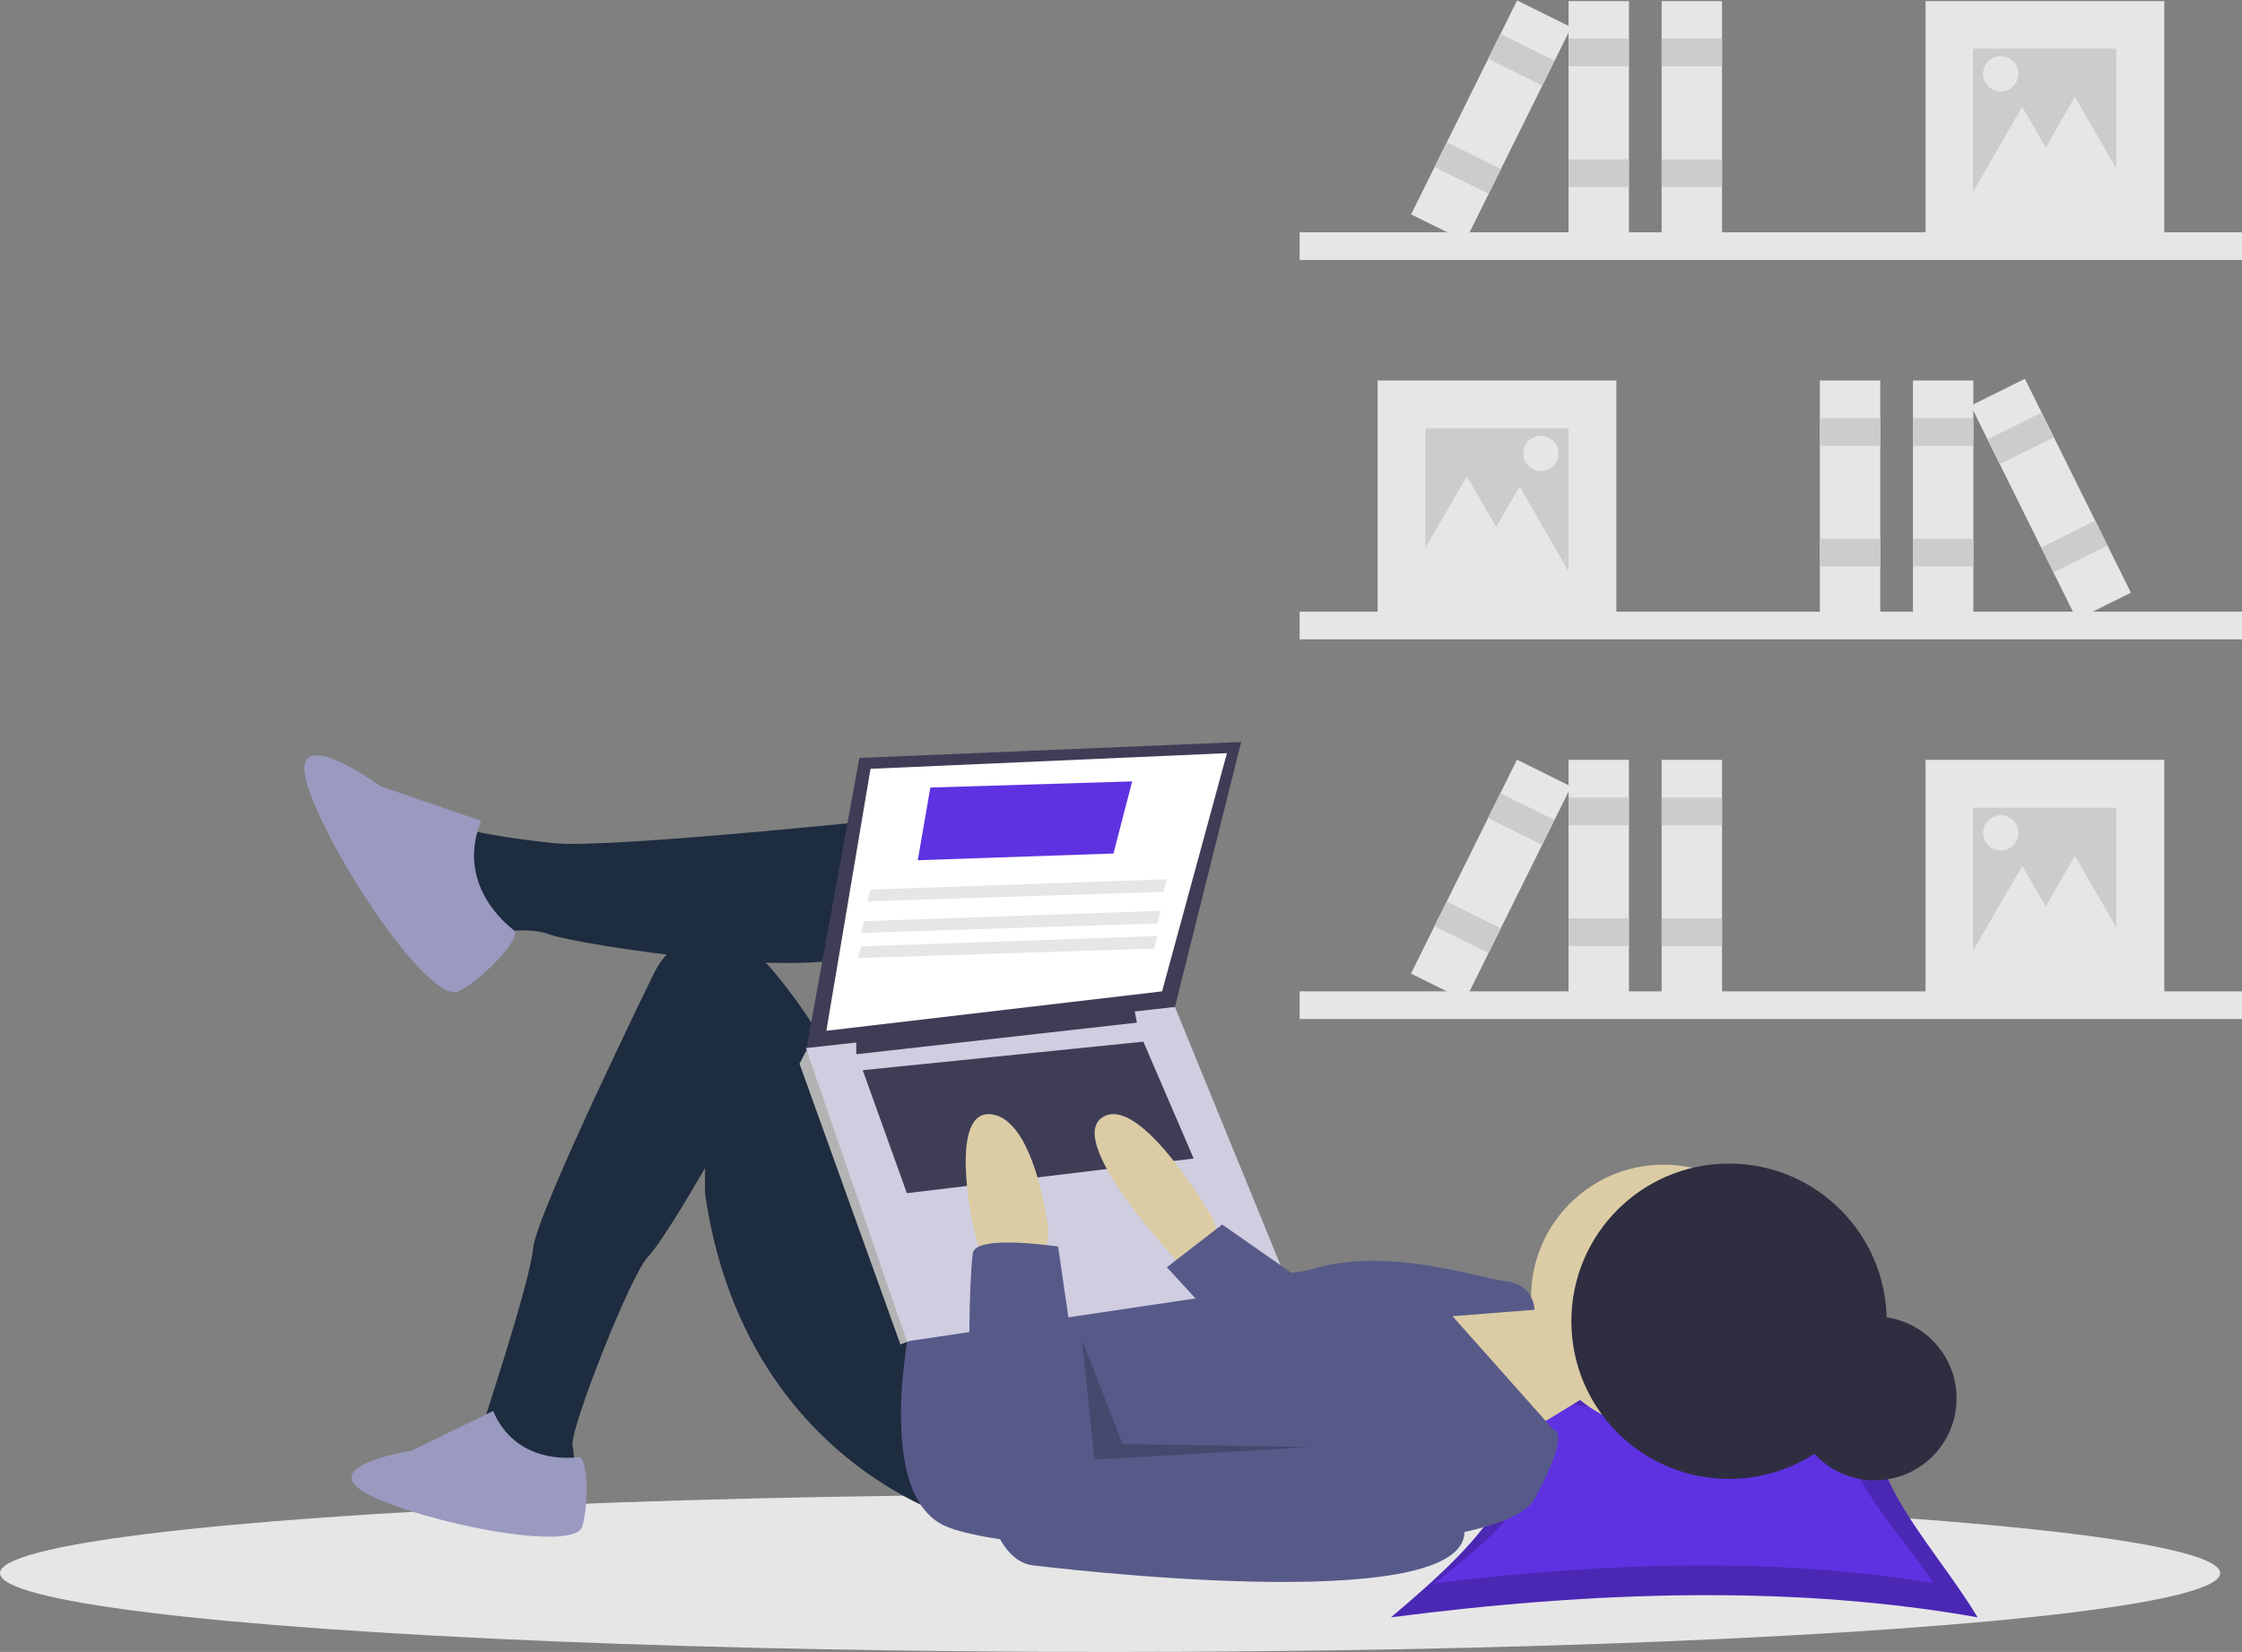 <?xml version="1.0" encoding="UTF-8"?> <!-- Generator: Adobe Illustrator 21.0.0, SVG Export Plug-In . SVG Version: 6.00 Build 0) --> <svg xmlns="http://www.w3.org/2000/svg" xmlns:xlink="http://www.w3.org/1999/xlink" id="b3df86d2-2022-47c6-a781-bb5144daf06b" x="0px" y="0px" viewBox="0 0 802 590.9" style="enable-background:new 0 0 802 590.9;" xml:space="preserve"><rect x="0" y="0" width="802" height="590.9" fill="#808080" stroke="none"/> <style type="text/css"> .st0{fill:#E6E6E6;} .st1{fill:#CCCCCC;} .st2{fill:#5E32E1;} .st3{opacity:0.2;enable-background:new ;} .st4{fill:#2F2E41;} .st5{fill:#DBCCA5;} .st6{fill:#1E2C3F;} .st7{fill:#9A9AC1;} .st8{fill:#575A89;} .st9{fill:#3F3D56;} .st10{fill:#FFFFFF;} .st11{fill:#B3B3B3;} .st12{fill:#D0CDE1;} </style> <title>researching</title> <rect x="464.9" y="218.8" class="st0" width="337.1" height="9.9"></rect> <rect x="492.8" y="136.1" class="st0" width="85.4" height="85.4"></rect> <rect x="509.9" y="153.2" class="st1" width="51.2" height="51.2"></rect> <rect x="684.3" y="136.1" class="st0" width="21.6" height="85.4"></rect> <rect x="684.3" y="149.6" class="st1" width="21.6" height="9.9"></rect> <rect x="684.3" y="192.7" class="st1" width="21.6" height="9.9"></rect> <rect x="651" y="136.1" class="st0" width="21.6" height="85.4"></rect> <rect x="651" y="149.6" class="st1" width="21.6" height="9.9"></rect> <rect x="651" y="192.7" class="st1" width="21.6" height="9.9"></rect> <rect x="722.9" y="136.1" transform="matrix(0.896 -0.444 0.444 0.896 -3.16 344.101)" class="st0" width="21.6" height="85.4"></rect> <rect x="712.1" y="152.1" transform="matrix(0.896 -0.444 0.444 0.896 5.373 337.064)" class="st1" width="21.6" height="9.9"></rect> <rect x="731.3" y="190.8" transform="matrix(0.896 -0.444 0.444 0.896 -9.797 349.574)" class="st1" width="21.6" height="9.9"></rect> <polygon class="st0" points="524.7,170.4 535.6,189.2 546.4,208 524.7,208 503,208 513.8,189.2 "></polygon> <polygon class="st0" points="543.6,174 554.4,192.8 565.3,211.6 543.6,211.6 521.8,211.6 532.7,192.8 "></polygon> <circle class="st0" cx="551.2" cy="162.2" r="6.3"></circle> <rect x="464.9" y="83.1" class="st0" width="337.1" height="9.9"></rect> <rect x="688.8" y="0.4" class="st0" width="85.4" height="85.4"></rect> <rect x="705.8" y="17.4" class="st1" width="51.2" height="51.2"></rect> <rect x="561.1" y="0.4" class="st0" width="21.6" height="85.4"></rect> <rect x="561.1" y="13.8" class="st1" width="21.6" height="9.9"></rect> <rect x="561.1" y="57" class="st1" width="21.6" height="9.9"></rect> <rect x="594.4" y="0.4" class="st0" width="21.6" height="85.4"></rect> <rect x="594.4" y="13.8" class="st1" width="21.6" height="9.9"></rect> <rect x="594.4" y="57" class="st1" width="21.6" height="9.9"></rect> <rect x="490.5" y="32.3" transform="matrix(0.444 -0.896 0.896 0.444 258.055 501.821)" class="st0" width="85.4" height="21.6"></rect> <rect x="539.1" y="10.5" transform="matrix(0.444 -0.896 0.896 0.444 283.541 499.371)" class="st1" width="9.9" height="21.6"></rect> <rect x="519.9" y="49.2" transform="matrix(0.444 -0.896 0.896 0.444 238.233 503.726)" class="st1" width="9.9" height="21.6"></rect> <polygon class="st0" points="742.2,34.6 731.4,53.5 720.5,72.3 742.2,72.3 764,72.3 753.1,53.5 "></polygon> <polygon class="st0" points="723.4,38.2 712.5,57 701.6,75.9 723.4,75.9 745.1,75.9 734.2,57 "></polygon> <circle class="st0" cx="715.7" cy="26.4" r="6.3"></circle> <rect x="464.9" y="354.6" class="st0" width="337.1" height="9.9"></rect> <rect x="688.8" y="271.8" class="st0" width="85.4" height="85.4"></rect> <rect x="705.8" y="288.9" class="st1" width="51.2" height="51.2"></rect> <rect x="561.1" y="271.8" class="st0" width="21.6" height="85.4"></rect> <rect x="561.1" y="285.3" class="st1" width="21.6" height="9.9"></rect> <rect x="561.1" y="328.5" class="st1" width="21.6" height="9.9"></rect> <rect x="594.4" y="271.8" class="st0" width="21.6" height="85.4"></rect> <rect x="594.4" y="285.3" class="st1" width="21.6" height="9.9"></rect> <rect x="594.4" y="328.5" class="st1" width="21.6" height="9.9"></rect> <rect x="490.5" y="303.8" transform="matrix(0.444 -0.896 0.896 0.444 14.746 652.856)" class="st0" width="85.4" height="21.6"></rect> <rect x="539.1" y="282" transform="matrix(0.444 -0.896 0.896 0.444 40.232 650.407)" class="st1" width="9.9" height="21.6"></rect> <rect x="519.9" y="320.7" transform="matrix(0.444 -0.896 0.896 0.444 -5.076 654.762)" class="st1" width="9.9" height="21.6"></rect> <polygon class="st0" points="742.2,306.1 731.4,324.9 720.5,343.8 742.2,343.8 764,343.8 753.1,324.9 "></polygon> <polygon class="st0" points="723.4,309.7 712.5,328.5 701.6,347.4 723.4,347.4 745.1,347.4 734.2,328.5 "></polygon> <circle class="st0" cx="715.7" cy="297.9" r="6.3"></circle> <ellipse class="st0" cx="397.1" cy="562.7" rx="397.1" ry="28.2"></ellipse> <path class="st2" d="M707.4,578.5c-64.8-11.5-135.6-9.6-209.8,0c33.9-28.6,63.1-57.2,29.2-85.7c66,13.6,75.3,12.2,148.8,0 C658.5,521.3,690.3,549.9,707.4,578.5z"></path> <path class="st3" d="M707.4,578.5c-64.8-11.5-135.6-9.6-209.8,0c33.9-28.6,63.1-57.2,29.2-85.7c66,13.6,75.3,12.2,148.8,0 C658.5,521.3,690.3,549.9,707.4,578.5z"></path> <path class="st2" d="M691.6,566.3c-55-9.2-115.2-7.7-178.3,0c28.8-22.8,53.6-45.6,24.8-68.4c56.1,10.9,64,9.8,126.4,0 C650,520.7,677.1,543.5,691.6,566.3z"></path> <circle class="st4" cx="670.6" cy="500.2" r="29.3"></circle> <polygon class="st5" points="537.6,466.2 557.9,469.6 568.1,499 538.7,517 504.9,466.2 536.5,466.2 "></polygon> <circle class="st5" cx="595.1" cy="464" r="47.4"></circle> <path class="st6" d="M333.4,291.4c0,0-115.1,12.4-135.4,10.2s-29.3-4.5-29.3-4.5s-13.5,18.1-6.8,25.9c3.8,4.6,8.4,8.4,13.5,11.3 c0,0,12.4-3.4,21.4,0s100.4,18.1,116.2,4.5S333.4,291.4,333.4,291.4z"></path> <path class="st6" d="M341.3,543c0,0-75.6-21.4-89.1-116.2v-9c0,0-15,26.2-20.3,31.6c-6.2,6.2-28.2,62.1-27.1,67.7 c1.1,5.6,0,7.9,0,7.9l-32.7-3.4v-10.2c0,0,17.5-52.5,18.6-64.9s43.4-98.7,43.4-98.7s15.8-32.7,42.9,0c27.1,32.7,29.3,55.3,29.3,55.3 l35,67.7V543z"></path> <path class="st7" d="M172.1,293.6l-36.1-12.4c0,0-33.8-24.8-25.9,0s44,79,54.2,73.3s22.4-19.6,19.6-21.7S163,316.2,172.1,293.6z"></path> <path class="st7" d="M176.4,504.7l-29.1,14.2c0,0-35.2,5.4-15.6,15.6c19.7,10.2,73.9,21,76.6,11.5s1.6-25.2-1.2-24.8 S184.5,523.7,176.4,504.7z"></path> <path class="st8" d="M326.6,468.5c0,0-14.7,63.2,10.2,76.7c24.8,13.5,198.6,15.8,212.1-9c13.5-24.8,6.8-24.8,6.8-24.8l-36.1-40.6 l29.3-2.3c0,0,0-9-10.2-10.2s-41.7-12.4-68.8-4.5S427,438,427,438L326.6,468.5z"></path> <polygon class="st9" points="307.4,271.1 288.3,376 420.3,360.2 444,265.4 "></polygon> <polygon class="st10" points="311.4,275 295.6,368.7 415.7,354.6 438.9,269.4 "></polygon> <polygon class="st11" points="292.8,377.1 288.3,376 286,380.5 322.1,480.9 325.5,479.6 326.6,473 "></polygon> <polygon class="st12" points="288.3,374.9 324.4,479.8 460.9,459.5 420.3,360.2 "></polygon> <polygon class="st9" points="306.3,371.5 306.3,377.1 406.7,365.8 405.6,360.2 "></polygon> <polygon class="st9" points="308.6,382.8 324.4,426.8 427,414.4 409,372.6 "></polygon> <path class="st5" d="M437.2,444.8l-3.4-9c0,0-25.9-45.1-39.5-36.1s28.2,53,28.2,53h13.5L437.2,444.8z"></path> <path class="st5" d="M351.4,451.6l-3.4-13.5c0,0-9-41.7,6.8-39.5s20.3,41.7,20.3,41.7l-1.1,9L351.4,451.6z"></path> <path class="st8" d="M378.5,445.9c0,0-29.3-4.5-30.5,2.3s-6.8,108.3,21.4,111.7s168.1,18.1,153.4-16.9s-37.2-30.5-37.2-30.5 l-95.9,10.2L378.5,445.9z"></path> <polygon class="st8" points="467.1,458.9 437.2,438 417.4,453.3 442.3,480.4 "></polygon> <polygon class="st3" points="387,479.2 391.5,522.1 469.3,517.6 401.6,516.5 "></polygon> <circle class="st4" cx="618.5" cy="472.6" r="56.4"></circle> <polygon class="st2" points="328.3,307.7 398.3,305.3 405,279.5 332.8,281.7 "></polygon> <polygon class="st0" points="310.3,322.4 416.3,319 417.4,314.5 311.4,318.2 "></polygon> <polygon class="st0" points="308,333.7 414.1,330.3 415.2,325.8 309.1,329.5 "></polygon> <polygon class="st0" points="306.9,342.7 412.9,339.3 414.1,334.8 308,338.5 "></polygon> </svg> 